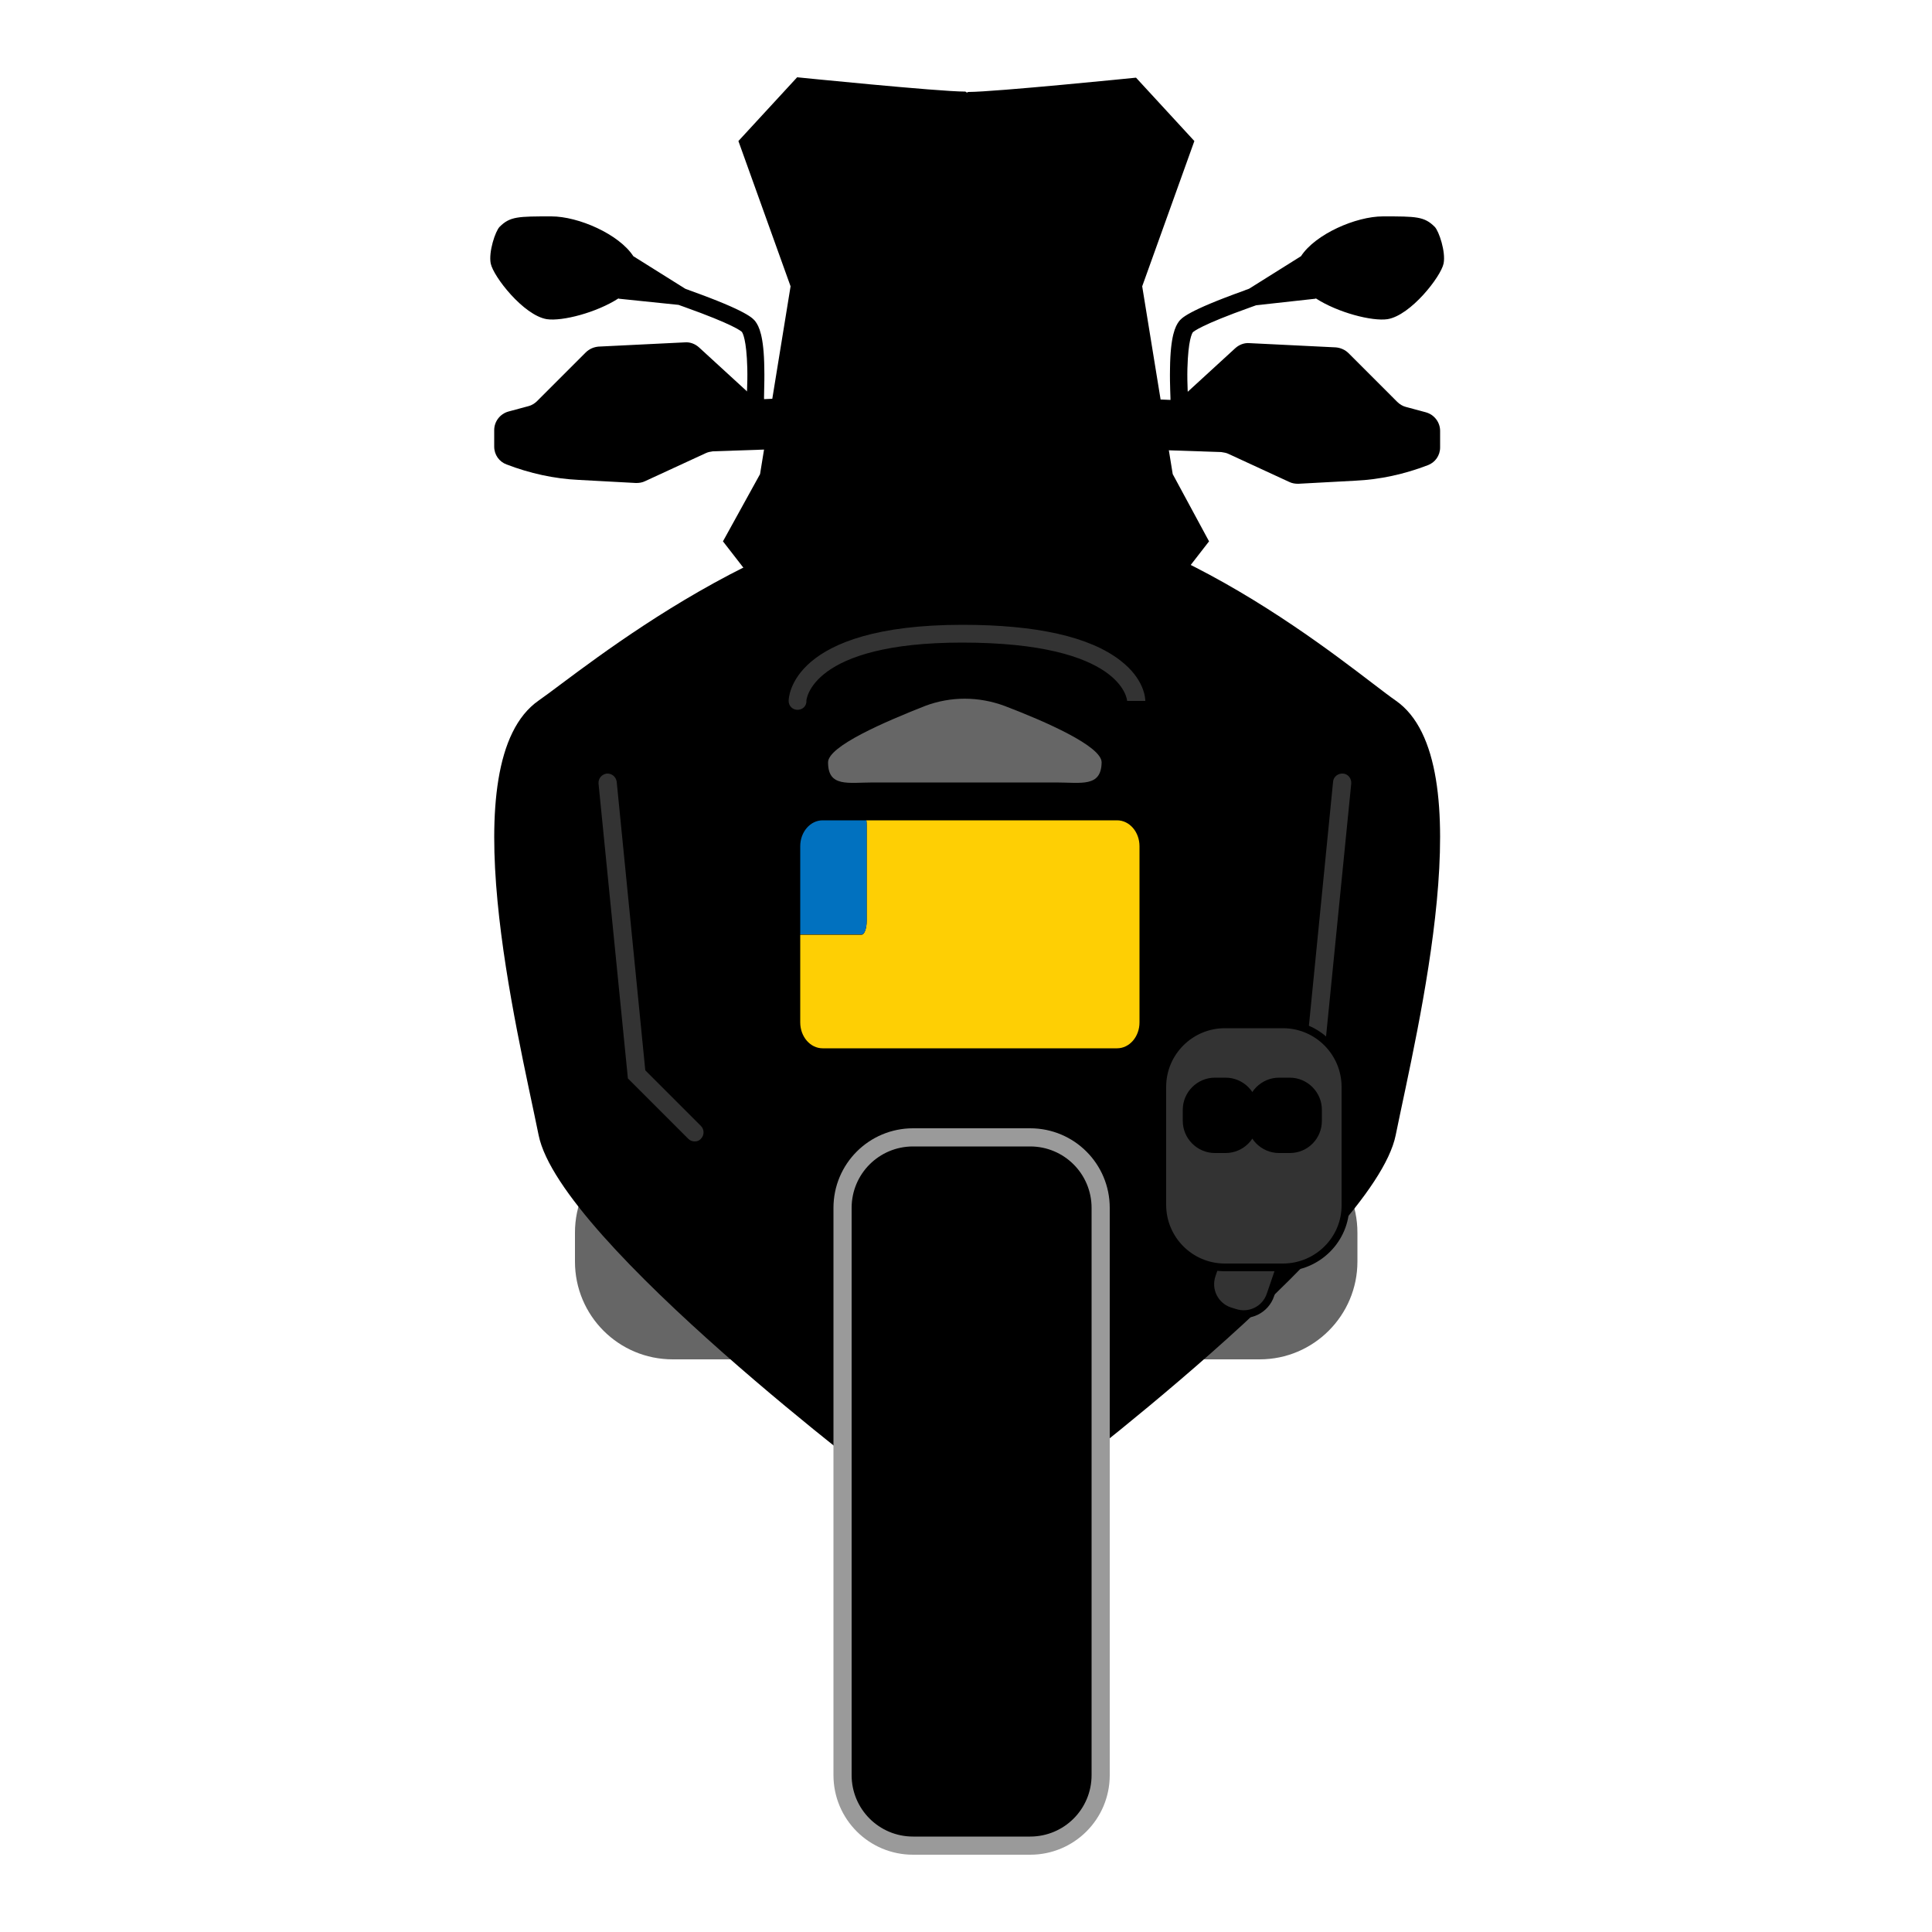 <?xml version="1.0" encoding="utf-8"?>
<!-- Generator: Adobe Illustrator 24.2.1, SVG Export Plug-In . SVG Version: 6.00 Build 0)  -->
<svg version="1.1" id="Laag_1" xmlns="http://www.w3.org/2000/svg" xmlns:xlink="http://www.w3.org/1999/xlink" x="0px" y="0px"
	 viewBox="0 0 500 500" style="enable-background:new 0 0 500 500;" xml:space="preserve">
<style type="text/css">
	.st0{fill:#666666;}
	.st1{fill:none;stroke:#666666;stroke-width:40;stroke-miterlimit:10;}
	.st2{fill:none;stroke:#000000;stroke-width:10;stroke-miterlimit:10;}
	.st3{fill:none;}
	.st4{fill:none;stroke:#000000;stroke-width:13;stroke-linecap:round;stroke-miterlimit:10;}
	.st5{stroke:#333333;stroke-width:13;stroke-linecap:round;stroke-miterlimit:10;}
	.st6{stroke:#333333;stroke-width:8;stroke-linecap:round;stroke-miterlimit:10;}
	.st7{display:none;}
	.st8{display:inline;fill:none;}
	.st9{display:inline;}
	.st10{display:inline;fill:#FFFFFF;}
	.st11{stroke:#FFFFFF;stroke-width:10;stroke-miterlimit:10;}
	.st12{display:none;opacity:0.62;}
	.st13{stroke:#666666;stroke-width:10;stroke-linecap:round;stroke-miterlimit:10;}
	.st14{fill:#FECF04;}
	.st15{fill:#0171BF;}
	.st16{fill:none;stroke:#666666;stroke-width:40;stroke-linecap:round;stroke-miterlimit:10;}
	.st17{stroke:#333333;stroke-width:30;stroke-linecap:round;stroke-miterlimit:10;}
	.st18{fill:#333333;stroke:#FFFFFF;stroke-width:8;stroke-miterlimit:10;}
	.st19{fill:#333333;stroke:#FFFFFF;stroke-width:3;stroke-miterlimit:10;}
	.st20{fill:none;stroke:#333333;stroke-width:10;stroke-linecap:round;stroke-miterlimit:10;}
	.st21{fill:none;stroke:#666666;stroke-width:30;stroke-linecap:round;stroke-miterlimit:10;}
	.st22{fill:#666666;stroke:#FFFFFF;stroke-width:30;stroke-linecap:round;stroke-linejoin:round;stroke-miterlimit:10;}
	.st23{fill:#666666;stroke:#FFFFFF;stroke-width:10;stroke-linecap:round;stroke-linejoin:round;stroke-miterlimit:10;}
	.st24{fill:#666666;stroke:#FFFFFF;stroke-width:5;stroke-linecap:round;stroke-linejoin:round;stroke-miterlimit:10;}
	.st25{fill:#333333;}
	.st26{fill:none;stroke:#333333;stroke-width:30;stroke-linecap:round;stroke-miterlimit:10;}
	.st27{fill:#1A1A1A;}
	.st28{fill:#9A9A9A;}
	.st29{clip-path:url(#SVGID_2_);}
	.st30{fill:#666666;stroke:#FFFFFF;stroke-width:3;stroke-miterlimit:10;}
	.st31{fill:#FFFFFF;}
	.st32{clip-path:url(#SVGID_4_);fill:none;}
	.st33{clip-path:url(#SVGID_4_);}
	.st34{clip-path:url(#SVGID_6_);}
	.st35{clip-path:url(#SVGID_8_);}
	.st36{clip-path:url(#SVGID_8_);fill:#ED1C24;}
	.st37{fill:#ED1C24;}
	.st38{clip-path:url(#SVGID_10_);}
	.st39{fill:#333333;stroke:#000000;stroke-width:2;stroke-miterlimit:10;}
	.st40{stroke:#000000;stroke-width:2;stroke-miterlimit:10;}
</style>
<g>
	<g>
		<g>
			<path class="st0" d="M326,351.8H174.1c-14,0-25.3-11.3-25.3-25.3v-7.5c0-14,11.3-25.3,25.3-25.3H326c14,0,25.3,11.3,25.3,25.3
				v7.5C351.3,340.4,340,351.8,326,351.8z"/>
		</g>
		<g>
			<path d="M303.5,122.7l-7.9-48.6l13.5-37.6L294,20.1c0,0-36.6,3.7-43.4,3.7c-0.1,0-0.3,0.1-0.4,0.2c-0.1-0.2-0.3-0.3-0.5-0.3
				c-6.8,0-43.4-3.7-43.4-3.7l-15.2,16.5l13.5,37.6l-7.9,48.6l-9.6,17.4l27,34.8l35.5,7.3c0,0,0.2-3.9,0.4-10.6
				c0.3,6.7,0.4,10.6,0.4,10.6l35.5-7.3l27-34.8L303.5,122.7z"/>
		</g>
		<g>
			<g>
				<path d="M361.2,181.3c-11.4-7.9-60.1-50.6-109.9-50.6c-49.8,0-100.5,42.7-111.9,50.6c-22.8,15.9-5.6,84.9,0,112.5
					c5.6,27.6,91.2,91.9,91.2,91.9l19.2,0.1c0,0,0,0,0,0l0.5,0l0.5,0c0,0,0,0,0,0l19.2-0.1c0,0,85.6-64.3,91.2-91.9
					C366.8,266.2,384,197.1,361.2,181.3z"/>
			</g>
			<g>
				<path d="M263.4,477.7h-24c-11.8,0-21.4-9.6-21.4-21.4V315.8c0-11.8,9.6-21.4,21.4-21.4h24c11.8,0,21.4,9.6,21.4,21.4v140.4
					C284.9,468.1,275.3,477.7,263.4,477.7z"/>
				<path class="st28" d="M266.6,480h-30.3c-11.4,0-20.6-9.2-20.6-20.6V312.6c0-11.4,9.2-20.6,20.6-20.6h30.3
					c11.4,0,20.6,9.2,20.6,20.6v146.8C287.2,470.8,278,480,266.6,480z M236.3,296.7c-8.8,0-15.9,7.1-15.9,15.9v146.8
					c0,8.8,7.1,15.9,15.9,15.9h30.3c8.8,0,15.9-7.1,15.9-15.9V312.6c0-8.8-7.1-15.9-15.9-15.9H236.3z"/>
			</g>
		</g>
		<g>
			<path d="M200,103.2l-2.3,0.1c-1.3,0.1-2.7-0.4-3.6-1.3l-13.2-12.1c-1-0.9-2.3-1.4-3.6-1.3l-22.4,1.1c-1.2,0.1-2.4,0.6-3.3,1.5
				L139,103.8c-0.6,0.6-1.4,1.1-2.2,1.3l-5.2,1.4c-2.2,0.6-3.7,2.6-3.7,4.8v4.3c0,2.1,1.3,3.9,3.2,4.6v0c6,2.3,12.3,3.7,18.7,4
				l14.8,0.8c0.8,0,1.6-0.1,2.4-0.5l15.6-7.2c0.6-0.3,1.2-0.4,1.9-0.5l14.7-0.5c2-0.1,3.7-1.3,4.4-3.1l1.3-3.3
				C206.3,106.6,203.7,103,200,103.2z"/>
		</g>
		<g>
			<path d="M300.6,103.4l2.3,0.1c1.3,0.1,2.7-0.4,3.6-1.3l13.2-12.1c1-0.9,2.3-1.4,3.6-1.3l22.4,1.1c1.2,0.1,2.4,0.6,3.3,1.5
				l12.6,12.6c0.6,0.6,1.4,1.1,2.2,1.3l5.2,1.4c2.2,0.6,3.7,2.6,3.7,4.8v4.3c0,2.1-1.3,3.9-3.2,4.6v0c-6,2.3-12.3,3.7-18.7,4
				l-14.8,0.8c-0.8,0-1.6-0.1-2.4-0.5l-15.6-7.2c-0.6-0.3-1.2-0.4-1.9-0.5l-14.7-0.5c-2-0.1-3.7-1.3-4.4-3.1l-1.3-3.3
				C294.3,106.8,296.9,103.2,300.6,103.4z"/>
		</g>
	</g>
	<g>
		<path class="st0" d="M273.3,202.5H226c-6.5,0-11.7,1.3-11.7-5.2v0c0-4.2,14.7-10.5,25.1-14.6c6.6-2.5,13.9-2.5,20.6,0
			c10.5,4,25.1,10.4,25.1,14.6v0C285,203.8,279.8,202.5,273.3,202.5z"/>
	</g>
	<g>
		<g>
			<path class="st14" d="M289.1,212.3h-64.9c0.1,0.4,0.1,0.9,0.1,1.5v24.5c0,2-0.6,3.6-1.3,3.6h-15.9v22.7c0,3.7,2.6,6.7,5.8,6.7
				h76.2c3.2,0,5.8-3,5.8-6.7V219C294.9,215.3,292.3,212.3,289.1,212.3z"/>
		</g>
		<g>
			<path class="st15" d="M224.3,238.3v-24.5c0-0.5,0-1-0.1-1.5h-11.3c-3.2,0-5.8,3-5.8,6.7v22.8H223
				C223.7,241.9,224.3,240.3,224.3,238.3z"/>
		</g>
	</g>
	<g>
		<path class="st25" d="M206.4,183.7c-1.3,0-2.3-1-2.3-2.3c0-0.8,0.5-19.7,45-19.7c19.2,0,32.9,3.1,40.8,9.2
			c6.4,4.9,6.5,10,6.5,10.5h-4.7l0,0c0-0.2-1.1-15.1-42.7-15.1c-39.2,0-40.3,14.9-40.3,15C208.8,182.7,207.7,183.7,206.4,183.7z"/>
	</g>
	<g>
		<path class="st25" d="M179.8,295.4c-0.6,0-1.2-0.2-1.7-0.7l-15.6-15.6l-7.6-76.3c-0.1-1.3,0.8-2.4,2.1-2.6
			c1.3-0.1,2.4,0.8,2.6,2.1l7.4,74.7l14.4,14.4c0.9,0.9,0.9,2.4,0,3.3C181,295.2,180.4,295.4,179.8,295.4z"/>
	</g>
	<g>
		<path class="st25" d="M324.9,295.4c-0.6,0-1.2-0.2-1.7-0.7c-0.9-0.9-0.9-2.4,0-3.3l14.4-14.4l7.4-74.7c0.1-1.3,1.3-2.2,2.6-2.1
			c1.3,0.1,2.2,1.3,2.1,2.6l-7.6,76.3l-15.6,15.6C326.1,295.2,325.5,295.4,324.9,295.4z"/>
	</g>
	<g>
		<path d="M197.8,95.3c-0.1-8.4-1.4-10.9-2.3-12.1c-0.6-0.8-2.1-2.7-16.9-8c-0.4-0.2-0.9-0.3-1.3-0.5l-13.4-8.4
			c-3.7-5.7-14.2-10.3-21.2-10.3c-8.6,0-10.7,0-13.4,2.7c-1.1,1.1-2.9,6.5-2.3,9.5c0.7,3.4,8.5,13.4,14.5,14.4
			c4,0.6,12.9-1.7,18.6-5.4l0,0.1l15.5,1.6c0.5,0.2,0.9,0.3,1.4,0.5c12.9,4.6,14.8,6.3,15,6.5c0.2,0.3,1.2,1.9,1.4,9.4
			c0.1,4.1-0.2,7.9-0.2,8c-0.1,1.2,0.9,2.3,2.1,2.4c0.1,0,0.1,0,0.2,0c1.2,0,2.2-0.9,2.3-2.1C197.6,103.5,197.9,99.7,197.8,95.3z"/>
		<path d="M302.8,95.3c0.1-8.4,1.4-10.9,2.3-12.1c0.6-0.8,2.1-2.7,16.9-8c0.4-0.2,0.9-0.3,1.3-0.5l13.4-8.4
			c3.7-5.7,14.2-10.3,21.2-10.3c8.6,0,10.7,0,13.4,2.7c1.1,1.1,2.9,6.5,2.3,9.5c-0.7,3.4-8.5,13.4-14.5,14.4
			c-4,0.6-12.9-1.7-18.6-5.4l0,0.1L325.1,79c-0.5,0.2-0.9,0.3-1.4,0.5c-12.9,4.6-14.8,6.3-15,6.5c-0.2,0.3-1.2,1.9-1.4,9.4
			c-0.1,4.1,0.2,7.9,0.2,8c0.1,1.2-0.9,2.3-2.1,2.4c-0.1,0-0.1,0-0.2,0c-1.2,0-2.2-0.9-2.3-2.1C303,103.5,302.7,99.7,302.8,95.3z"/>
	</g>
</g>
<path class="st39" d="M319.5,339.7l-1.3-0.4c-3.8-1.3-5.9-5.4-4.6-9.3l2.6-7.6c1.3-3.8,5.4-5.9,9.3-4.6l1.3,0.4
	c3.8,1.3,5.9,5.4,4.6,9.3l-2.6,7.6C327.5,339,323.3,341,319.5,339.7z"/>
<g>
	<path class="st39" d="M332,328H317c-9,0-16.2-7.3-16.2-16.2v-30.5c0-9,7.3-16.2,16.2-16.2H332c9,0,16.2,7.3,16.2,16.2v30.5
		C348.3,320.7,341,328,332,328z"/>
	<path class="st40" d="M317.2,297.4h-2.8c-4,0-7.3-3.3-7.3-7.3v-2.9c0-4,3.3-7.3,7.3-7.3h2.8c4,0,7.3,3.3,7.3,7.3v2.9
		C324.5,294.1,321.2,297.4,317.2,297.4z"/>
	<path class="st40" d="M333.8,297.4h-2.8c-4,0-7.3-3.3-7.3-7.3v-2.9c0-4,3.3-7.3,7.3-7.3h2.8c4,0,7.3,3.3,7.3,7.3v2.9
		C341.1,294.1,337.9,297.4,333.8,297.4z"/>
</g>
</svg>
